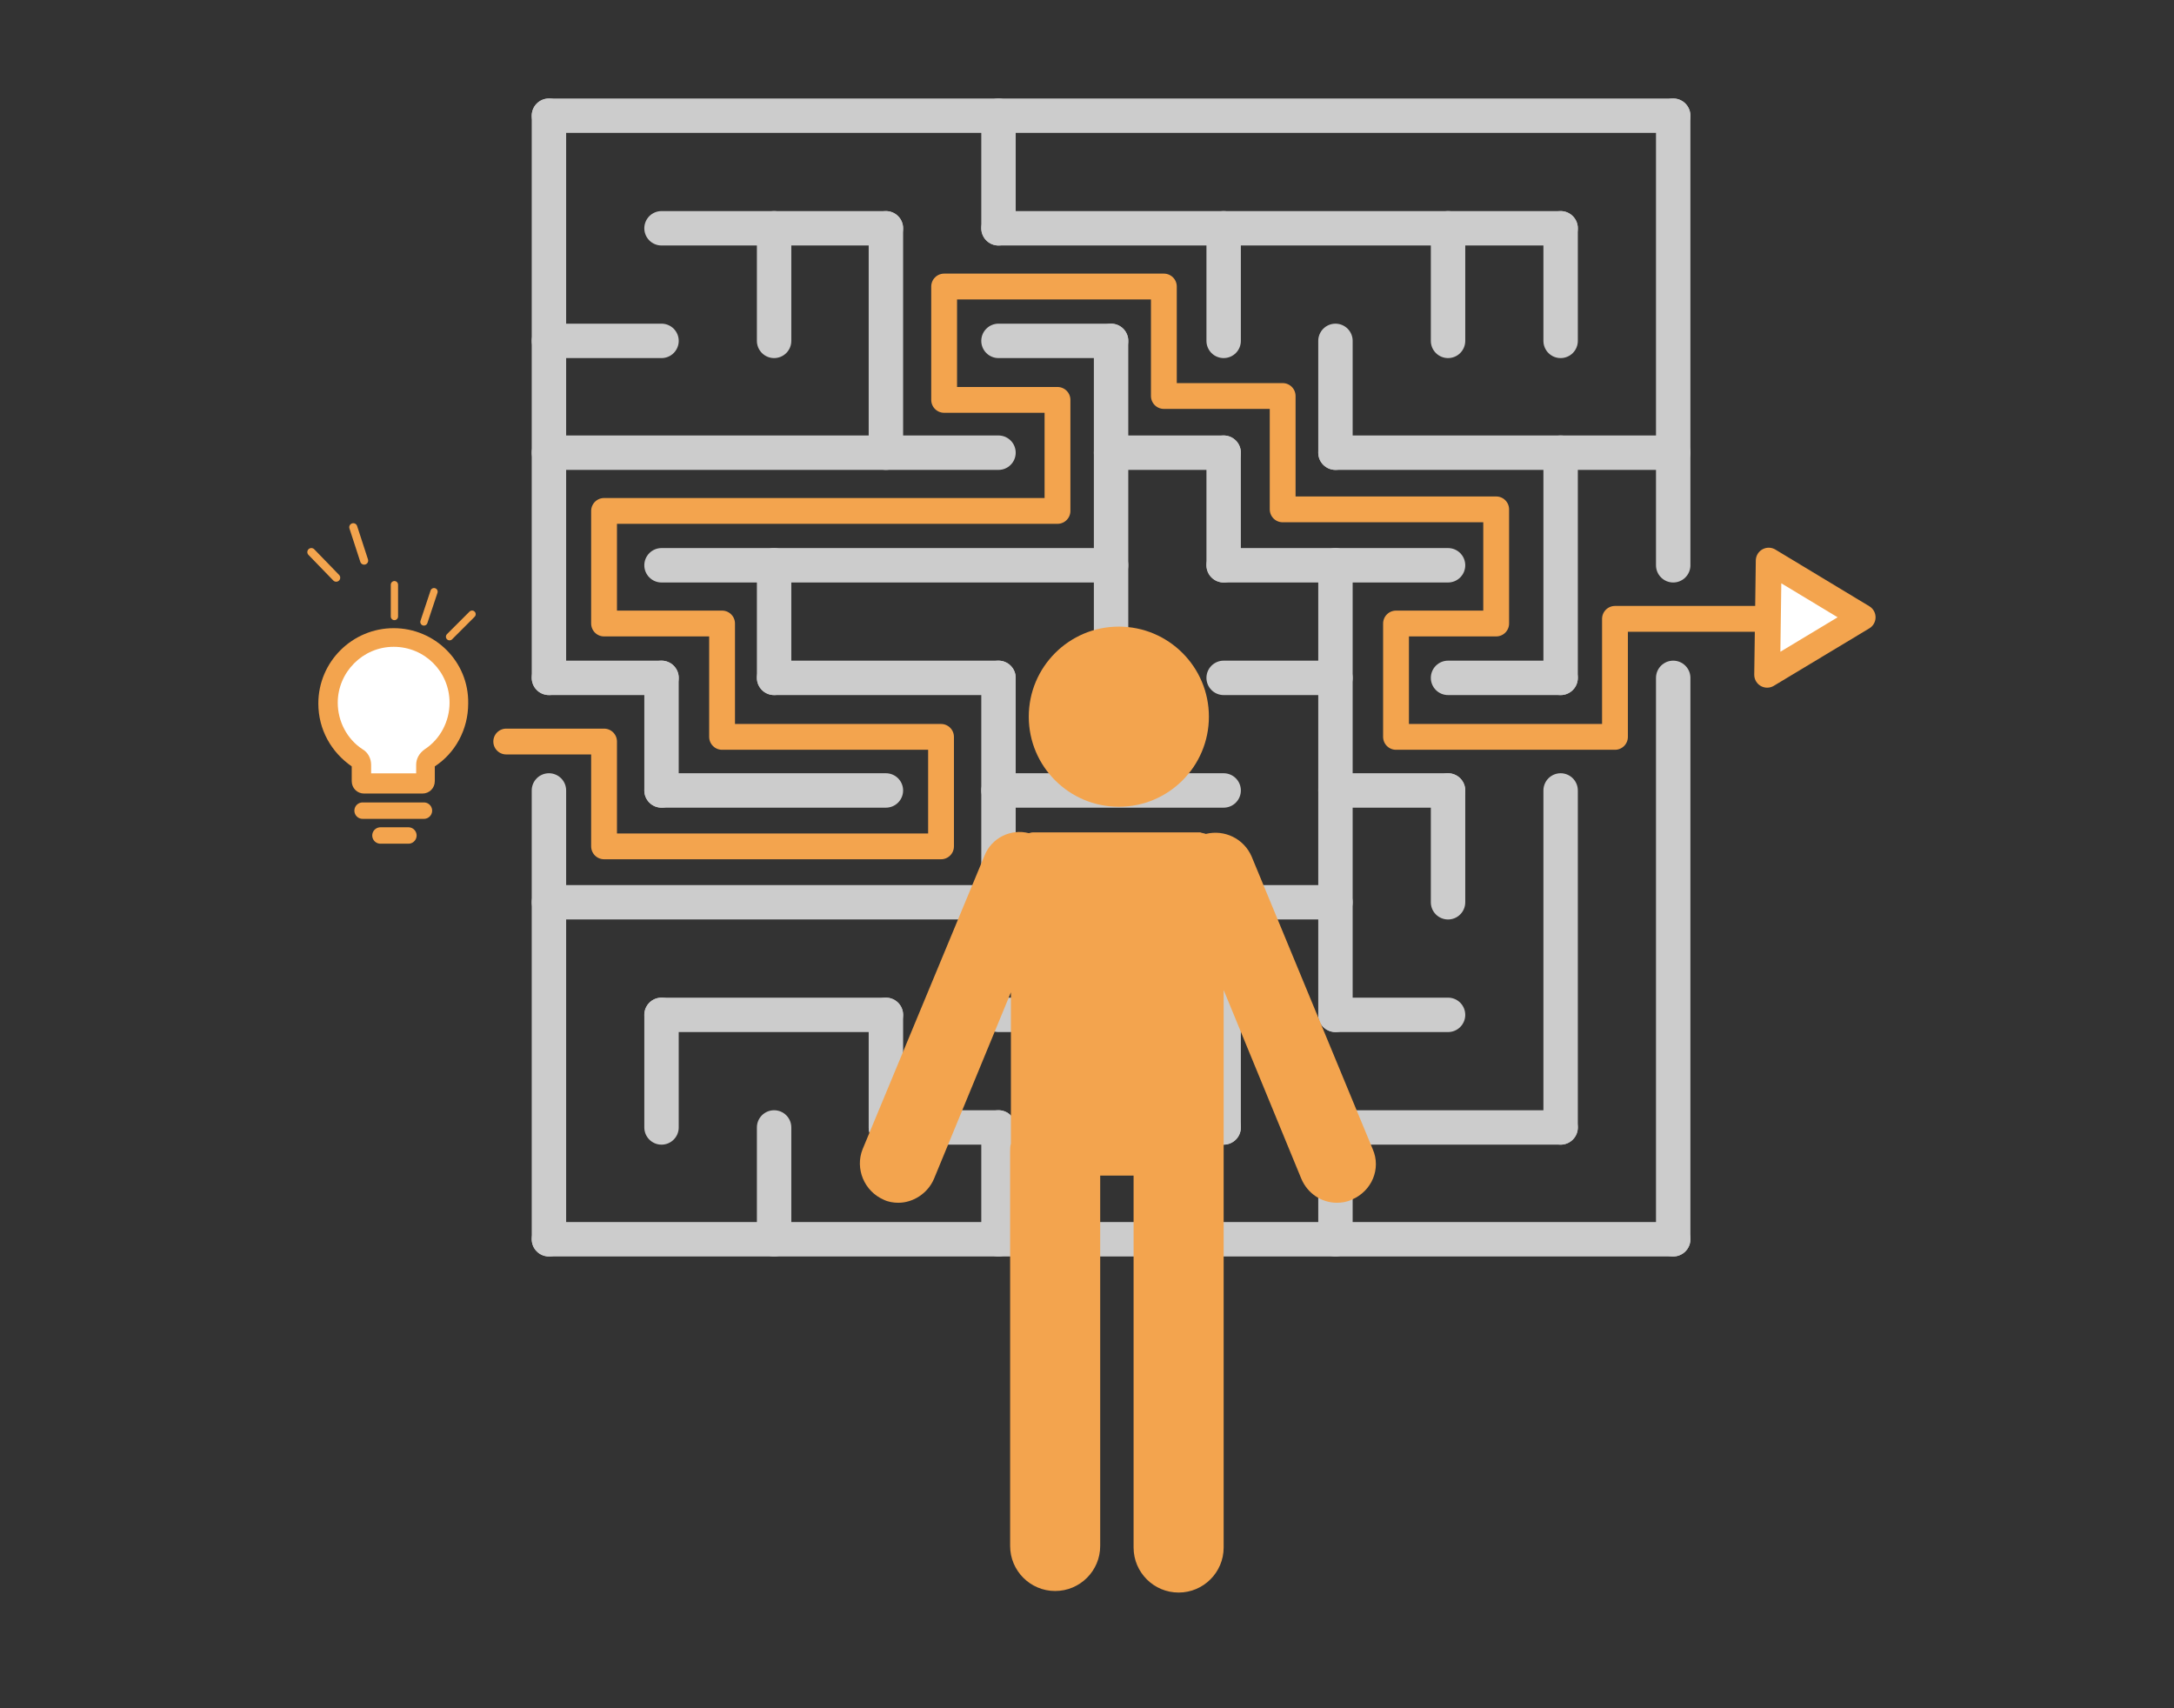 <?xml version="1.0" encoding="utf-8"?>
<!-- Generator: Adobe Illustrator 23.0.4, SVG Export Plug-In . SVG Version: 6.00 Build 0)  -->
<svg version="1.1" id="Layer_1" xmlns="http://www.w3.org/2000/svg" xmlns:xlink="http://www.w3.org/1999/xlink" x="0px" y="0px"
	 viewBox="0 0 280 220" style="enable-background:new 0 0 280 220;" xml:space="preserve">
<rect x="0" y="0" width="280" height="220" fill="#333333" stroke="none"/>
<style type="text/css">
	.st0{fill:#FFFFFF;stroke:#F3A44E;stroke-width:2.051;stroke-linecap:round;stroke-linejoin:round;stroke-miterlimit:10;}
	.st1{fill:none;stroke:#F3A44E;stroke-width:4.731;stroke-linecap:round;stroke-linejoin:round;stroke-miterlimit:10;}
	.st2{fill:#F3A44E;}
	.st3{fill:none;stroke:#F3A44E;stroke-width:9.461;stroke-linecap:round;stroke-linejoin:round;stroke-miterlimit:10;}
	.st4{fill:#737373;}
	.st5{fill:#FFFFFF;stroke:#F3A44E;stroke-width:1.939;stroke-miterlimit:10;}
	.st6{fill:#F3A44E;stroke:#F3A44E;stroke-width:1.289;stroke-linecap:round;stroke-linejoin:round;stroke-miterlimit:10;}
	.st7{fill:#F3A44E;stroke:#F3A44E;stroke-width:1.619;stroke-miterlimit:10;}
	.st8{fill:none;stroke:#F3A44E;stroke-width:2.051;stroke-linecap:round;stroke-linejoin:round;stroke-miterlimit:10;}
	.st9{fill:#F3A44E;stroke:#F3A44E;stroke-width:1.619;stroke-linecap:round;stroke-linejoin:round;stroke-miterlimit:10;}
	.st10{fill:#F3A44E;stroke:#F3A44E;stroke-width:1.64;stroke-miterlimit:10;}
	.st11{fill:#F3A44E;stroke:#F3A44E;stroke-width:1.64;stroke-linecap:round;stroke-linejoin:round;stroke-miterlimit:10;}
	.st12{fill:none;stroke:#F3A44E;stroke-width:1.64;stroke-linecap:round;stroke-linejoin:round;stroke-miterlimit:10;}
	.st13{fill:none;stroke:#F3A44E;stroke-width:1.64;stroke-miterlimit:10;}
	.st14{opacity:0.7;fill:#F3A44E;}
	.st15{fill:#FFFFFF;stroke:#8B8885;stroke-width:1.576;stroke-linejoin:round;}
	.st16{fill:none;stroke:#CCCCCC;stroke-width:0.811;stroke-linecap:round;stroke-linejoin:round;stroke-miterlimit:10;}
	.st17{fill:#8B8885;}
	.st18{fill:#FFFFFF;}
	.st19{fill:none;stroke:#F3A44E;stroke-width:9.2;stroke-linecap:round;stroke-linejoin:round;stroke-miterlimit:10;}
	.st20{fill:none;stroke:#F3A44E;stroke-width:11.5;stroke-linecap:round;stroke-linejoin:round;stroke-miterlimit:10;}
	.st21{fill:#FFFFFF;stroke:#F3A44E;stroke-width:1.38;stroke-linecap:round;stroke-linejoin:round;stroke-miterlimit:10;}
	.st22{fill:none;stroke:#4D4D4D;stroke-width:4.6;stroke-linecap:round;stroke-linejoin:round;}
	.st23{fill:none;stroke:#4D4D4D;stroke-width:3.558;stroke-linecap:round;stroke-linejoin:round;}
	.st24{fill:#FFFFFF;stroke:#8B8885;stroke-width:1.576;stroke-linecap:round;stroke-linejoin:round;}
	.st25{fill:none;stroke:#FFFFFF;stroke-width:1.084;stroke-linecap:round;stroke-linejoin:round;stroke-miterlimit:10;}
	.st26{opacity:0.5;fill:#F3A44E;}
	.st27{opacity:0.3;fill:#F3A44E;}
	.st28{opacity:0.15;fill:#F3A44E;}
	.st29{fill:#404040;}
	.st30{fill:none;stroke:#CCCCCC;stroke-width:2.818;stroke-linecap:round;stroke-linejoin:round;stroke-miterlimit:10;}
	.st31{fill:#808080;stroke:#808080;stroke-width:2.196;stroke-linecap:round;stroke-linejoin:round;stroke-miterlimit:10;}
	.st32{fill:#808080;stroke:#808080;stroke-width:2.43;stroke-linecap:round;stroke-linejoin:round;stroke-miterlimit:10;}
	.st33{fill:#FFFFFF;stroke:#F3A44E;stroke-width:2.487;stroke-miterlimit:10;}
	.st34{fill:#FFFFFF;stroke:#F3A44E;stroke-width:2.487;stroke-linecap:round;stroke-linejoin:round;stroke-miterlimit:10;}
	.st35{fill:#F3A44E;stroke:#F3A44E;stroke-width:2.703;stroke-miterlimit:10;}
	.st36{fill:#F3A44E;stroke:#F3A44E;stroke-width:2.703;stroke-linecap:round;stroke-linejoin:round;stroke-miterlimit:10;}
	.st37{fill:none;stroke:#CCCCCC;stroke-width:4.433;stroke-linecap:round;stroke-linejoin:round;stroke-miterlimit:10;}
	.st38{fill:none;stroke:#F3A44E;stroke-width:3.325;stroke-linecap:round;stroke-linejoin:round;stroke-miterlimit:10;}
	.st39{fill:#FFFFFF;stroke:#F3A44E;stroke-width:3.325;stroke-linecap:round;stroke-linejoin:round;stroke-miterlimit:10;}
	.st40{fill:none;stroke:#F3A44E;stroke-width:2.115;stroke-linecap:round;stroke-linejoin:round;stroke-miterlimit:10;}
	.st41{fill:none;stroke:#F3A44E;stroke-width:0.937;stroke-linecap:round;stroke-linejoin:round;stroke-miterlimit:10;}
	.st42{fill:none;stroke:#F3A44E;stroke-width:1.037;stroke-linecap:round;stroke-linejoin:round;stroke-miterlimit:10;}
	.st43{fill:none;stroke:#737373;stroke-width:3.947;stroke-miterlimit:10;}
	.st44{fill:#FFFFFF;stroke:#F3A44E;stroke-width:2.425;stroke-linecap:round;stroke-linejoin:round;stroke-miterlimit:10;}
	.st45{fill:#FFFFFF;stroke:#F3A44E;stroke-width:2.469;stroke-miterlimit:10;}
	.st46{fill:#F3A44E;stroke:#F3A44E;stroke-width:2.425;stroke-linecap:round;stroke-linejoin:round;stroke-miterlimit:10;}
	.st47{fill:#F3A44E;stroke:#F3A44E;stroke-width:2.469;stroke-miterlimit:10;}
	.st48{fill:#F3A44E;stroke:#F3A44E;stroke-width:2.238;stroke-linecap:round;stroke-linejoin:round;}
	.st49{fill:#FFFFFF;stroke:#F3A44E;stroke-width:2.238;stroke-linecap:round;stroke-linejoin:round;}
	.st50{fill:#FFFFFF;stroke:#F3A44E;stroke-width:2.238;}
	.st51{fill:none;stroke:#FFFFFF;stroke-width:3.391;stroke-miterlimit:10;}
	.st52{fill:none;stroke:#666666;stroke-width:6.115;stroke-linecap:round;stroke-linejoin:round;stroke-miterlimit:10;}
	.st53{fill:#404040;stroke:#404040;stroke-width:3.022;stroke-linecap:round;stroke-miterlimit:10;}
	.st54{opacity:0.9;fill:#F3A44E;}
	.st55{opacity:0.1;fill:#F3A44E;}
	.st56{fill:none;stroke:#F3A44E;stroke-width:3.058;stroke-linecap:round;stroke-linejoin:round;stroke-miterlimit:10;}
	.st57{fill:none;stroke:#FFFFFF;stroke-width:1.19;stroke-linecap:round;stroke-linejoin:round;stroke-miterlimit:10;}
	.st58{fill:none;stroke:#F3A44E;stroke-width:3.058;stroke-linecap:round;stroke-miterlimit:10;}
	.st59{fill:#333333;stroke:#F3A44E;stroke-width:2.726;stroke-linecap:round;stroke-linejoin:round;stroke-miterlimit:10;}
	.st60{fill:#333333;}
	.st61{fill:#808080;}
	.st62{fill:#808080;stroke:#CCCCCC;stroke-width:0.964;stroke-linecap:round;stroke-linejoin:round;stroke-miterlimit:10;}
	.st63{opacity:0.3;}
	.st64{opacity:0.5;}
	.st65{opacity:0.25;}
	.st66{fill:none;stroke:#F3A44E;stroke-width:4.134;stroke-linecap:round;stroke-linejoin:round;stroke-miterlimit:10;}
	.st67{fill:#FFFFFF;stroke:#F3A44E;stroke-width:1.13;stroke-miterlimit:10;}
	.st68{fill:none;stroke:#FFFFFF;stroke-width:1.034;stroke-linecap:round;stroke-miterlimit:10;}
	.st69{fill:#F3A44E;stroke:#F3A44E;stroke-width:1.034;stroke-miterlimit:10;}
	.st70{fill:none;stroke:#F3A44E;stroke-width:1.034;stroke-miterlimit:10;}
	.st71{fill:#FFFFFF;stroke:#F3A44E;stroke-width:0.576;stroke-miterlimit:10;}
	.st72{fill:none;stroke:#F3A44E;stroke-width:5.167;stroke-linecap:round;stroke-linejoin:round;stroke-miterlimit:10;}
	.st73{fill:#FFFFFF;stroke:#F3A44E;stroke-width:1.412;stroke-miterlimit:10;}
	.st74{fill:none;stroke:#FFFFFF;stroke-width:1.292;stroke-miterlimit:10;}
	.st75{fill:#F3A44E;stroke:#F3A44E;stroke-width:1.292;stroke-miterlimit:10;}
	.st76{fill:none;stroke:#F3A44E;stroke-width:1.292;stroke-miterlimit:10;}
	.st77{fill:#FFFFFF;stroke:#F3A44E;stroke-width:0.72;stroke-miterlimit:10;}
	.st78{fill:none;stroke:#F3A44E;stroke-width:0.688;stroke-miterlimit:10;}
	.st79{fill:none;stroke:#FFFFFF;stroke-width:0.646;stroke-miterlimit:10;}
	.st80{fill:#F3A44E;stroke:#F3A44E;stroke-width:1.615;stroke-miterlimit:10;}
	.st81{fill:none;stroke:#F3A44E;stroke-width:1.615;stroke-miterlimit:10;}
	.st82{fill:none;stroke:#F3A44E;stroke-width:6.459;stroke-linecap:round;stroke-linejoin:round;stroke-miterlimit:10;}
	.st83{fill:#FFFFFF;stroke:#F3A44E;stroke-width:0.9;stroke-miterlimit:10;}
	.st84{fill:none;stroke:#FFFFFF;stroke-width:1.615;stroke-miterlimit:10;}
	.st85{fill:none;stroke:#FFFFFF;stroke-width:1.615;stroke-linecap:round;stroke-miterlimit:10;}
	.st86{fill:none;stroke:#F3A44E;stroke-width:3.048;stroke-miterlimit:10;}
	.st87{fill:#F3A44E;stroke:#F3A44E;stroke-width:0.57;stroke-miterlimit:10;}
	.st88{fill:#FFFFFF;stroke:#F3A44E;stroke-width:1.698;stroke-miterlimit:10;}
	.st89{fill:#FFFFFF;stroke:#F3A44E;stroke-width:1.765;stroke-miterlimit:10;}
	.st90{fill:#999999;}
	.st91{fill:#BFBFBF;}
	.st92{fill:#F3A44E;stroke:#F3A44E;stroke-width:0.97;stroke-miterlimit:10;}
	.st93{fill:none;stroke:#F3A44E;stroke-width:1.237;stroke-miterlimit:10;}
	.st94{fill:none;stroke:#F3A44E;stroke-width:4.948;stroke-linecap:round;stroke-linejoin:round;stroke-miterlimit:10;}
	.st95{fill:none;stroke:#F3A44E;stroke-width:0.97;stroke-miterlimit:10;}
	.st96{fill:none;stroke:#F3A44E;stroke-width:3.878;stroke-linecap:round;stroke-linejoin:round;stroke-miterlimit:10;}
	.st97{fill:#FFFFFF;stroke:#F3A44E;stroke-width:0.54;stroke-miterlimit:10;}
	.st98{fill:none;stroke:#FFFFFF;stroke-width:1.157;stroke-linecap:round;stroke-miterlimit:10;}
	.st99{fill:#FFFFFF;stroke:#F3A44E;stroke-width:0.689;stroke-miterlimit:10;}
	.st100{fill:#FFFFFF;stroke:#F3A44E;stroke-width:0.539;stroke-miterlimit:10;}
	.st101{fill:none;stroke:#F3A44E;stroke-width:0.516;stroke-miterlimit:10;}
	.st102{fill:none;stroke:#FFFFFF;stroke-width:0.484;stroke-miterlimit:10;}
	.st103{fill:#FFFFFF;stroke:#F3A44E;stroke-width:2.989;stroke-linecap:round;stroke-linejoin:round;stroke-miterlimit:10;}
	.st104{fill:#F3A44E;stroke:#FFFFFF;stroke-width:6.987;stroke-miterlimit:10;}
	.st105{fill:#FFFFFF;stroke:#8B8885;stroke-width:3.479;stroke-linejoin:round;}
	.st106{fill:none;stroke:#8B8885;stroke-width:3.479;stroke-linejoin:round;}
	.st107{opacity:0.7;}
	.st108{fill:none;stroke:#8B8885;stroke-width:10.481;stroke-linecap:round;stroke-linejoin:round;}
	.st109{fill:none;stroke:#F3A44E;stroke-width:10.481;stroke-linecap:round;stroke-linejoin:round;}
</style>
<g>
	<g>
		<line class="st37" x1="215.5" y1="14.9" x2="215.5" y2="72.8"/>
		<line class="st37" x1="215.5" y1="87.3" x2="215.5" y2="159.6"/>
		<line class="st37" x1="201" y1="29.4" x2="201" y2="43.9"/>
		<line class="st37" x1="201" y1="58.3" x2="201" y2="87.3"/>
		<line class="st37" x1="201" y1="101.8" x2="201" y2="145.2"/>
		<line class="st37" x1="186.5" y1="29.4" x2="186.5" y2="43.9"/>
		<line class="st37" x1="186.5" y1="101.8" x2="186.5" y2="116.2"/>
		<line class="st37" x1="172" y1="43.9" x2="172" y2="58.3"/>
		<line class="st37" x1="172" y1="72.8" x2="172" y2="130.7"/>
		<line class="st37" x1="172" y1="145.2" x2="172" y2="159.6"/>
		<line class="st37" x1="157.6" y1="29.4" x2="157.6" y2="43.9"/>
		<line class="st37" x1="157.6" y1="58.3" x2="157.6" y2="72.8"/>
		<line class="st37" x1="157.6" y1="116.2" x2="157.6" y2="145.2"/>
		<line class="st37" x1="143.1" y1="43.9" x2="143.1" y2="87.3"/>
		<line class="st37" x1="143.1" y1="130.7" x2="143.1" y2="145.2"/>
		<line class="st37" x1="128.6" y1="14.9" x2="128.6" y2="29.4"/>
		<line class="st37" x1="128.6" y1="87.3" x2="128.6" y2="116.2"/>
		<line class="st37" x1="128.6" y1="145.2" x2="128.6" y2="159.6"/>
		<line class="st37" x1="114.1" y1="29.4" x2="114.1" y2="58.3"/>
		<line class="st37" x1="114.1" y1="130.7" x2="114.1" y2="145.2"/>
		<line class="st37" x1="99.7" y1="29.4" x2="99.7" y2="43.9"/>
		<line class="st37" x1="99.7" y1="72.8" x2="99.7" y2="87.3"/>
		<line class="st37" x1="99.7" y1="145.2" x2="99.7" y2="159.6"/>
		<line class="st37" x1="85.2" y1="87.3" x2="85.2" y2="101.8"/>
		<line class="st37" x1="85.2" y1="130.7" x2="85.2" y2="145.2"/>
		<line class="st37" x1="70.7" y1="14.9" x2="70.7" y2="87.3"/>
		<line class="st37" x1="70.7" y1="101.8" x2="70.7" y2="159.6"/>
		<line class="st37" x1="215.5" y1="14.9" x2="70.7" y2="14.9"/>
		<line class="st37" x1="201" y1="29.4" x2="128.6" y2="29.4"/>
		<line class="st37" x1="114.1" y1="29.4" x2="85.2" y2="29.4"/>
		<line class="st37" x1="143.1" y1="43.9" x2="128.6" y2="43.9"/>
		<line class="st37" x1="85.2" y1="43.9" x2="70.7" y2="43.9"/>
		<line class="st37" x1="215.5" y1="58.3" x2="172" y2="58.3"/>
		<line class="st37" x1="157.6" y1="58.3" x2="143.1" y2="58.3"/>
		<line class="st37" x1="128.6" y1="58.3" x2="70.7" y2="58.3"/>
		<line class="st37" x1="186.5" y1="72.8" x2="157.6" y2="72.8"/>
		<line class="st37" x1="143.1" y1="72.8" x2="85.2" y2="72.8"/>
		<line class="st37" x1="201" y1="87.3" x2="186.5" y2="87.3"/>
		<line class="st37" x1="172" y1="87.3" x2="157.6" y2="87.3"/>
		<line class="st37" x1="128.6" y1="87.3" x2="99.7" y2="87.3"/>
		<line class="st37" x1="85.2" y1="87.3" x2="70.7" y2="87.3"/>
		<line class="st37" x1="186.5" y1="101.8" x2="172" y2="101.8"/>
		<line class="st37" x1="157.6" y1="101.8" x2="128.6" y2="101.8"/>
		<line class="st37" x1="114.1" y1="101.8" x2="85.2" y2="101.8"/>
		<line class="st37" x1="172" y1="116.2" x2="143.1" y2="116.2"/>
		<line class="st37" x1="128.6" y1="116.2" x2="70.7" y2="116.2"/>
		<line class="st37" x1="186.5" y1="130.7" x2="172" y2="130.7"/>
		<line class="st37" x1="143.1" y1="130.7" x2="128.6" y2="130.7"/>
		<line class="st37" x1="114.1" y1="130.7" x2="85.2" y2="130.7"/>
		<line class="st37" x1="201" y1="145.2" x2="172" y2="145.2"/>
		<line class="st37" x1="157.6" y1="145.2" x2="143.1" y2="145.2"/>
		<line class="st37" x1="128.6" y1="145.2" x2="114.1" y2="145.2"/>
		<line class="st37" x1="215.5" y1="159.6" x2="70.7" y2="159.6"/>
	</g>
	<g>
		<path class="st2" d="M176.8,148l-15.6-37.7c-1-2.3-3.5-3.5-5.9-2.9c-0.2-0.1-0.5-0.1-0.7-0.2h-1.4h-3h-12.6h-3.3H133
			c-0.2,0-0.4,0.1-0.5,0.1c-2.3-0.6-4.8,0.6-5.7,2.9L111.1,148c-1,2.5,0.2,5.4,2.7,6.5c0.6,0.3,1.3,0.4,1.9,0.4
			c1.9,0,3.8-1.2,4.6-3.1l9.9-24v19.5c-0.1,0.3-0.1,0.6-0.1,1v50.8c0,3.2,2.6,5.8,5.8,5.8c3.2,0,5.8-2.6,5.8-5.8v-47.7h4.3v47.9
			c0,3.2,2.6,5.8,5.8,5.8c3.2,0,5.8-2.6,5.8-5.8v-47.9h0v-23.9l10,24.3c0.8,1.9,2.6,3.1,4.6,3.1c0.6,0,1.3-0.1,1.9-0.4
			C176.7,153.4,177.9,150.5,176.8,148z"/>
		<circle class="st2" cx="144.1" cy="92.3" r="11.6"/>
	</g>
	<polyline class="st38" points="65.2,95.5 77.8,95.5 77.8,109 121.2,109 121.2,94.9 93,94.9 93,80.3 77.8,80.3 77.8,65.8 
		136.2,65.8 136.2,51.5 121.6,51.5 121.6,36.9 149.9,36.9 149.9,51 165.2,51 165.2,65.6 192.7,65.6 192.7,80.3 179.8,80.3 
		179.8,94.9 208,94.9 208,79.7 235,79.7 	"/>
	<polygon class="st39" points="227.8,72.2 239.9,79.5 227.6,86.9 	"/>
	<g>
		<path class="st18" d="M46.9,100.9c-0.2,0-0.4-0.2-0.4-0.4v-1.9c0-0.4-0.2-0.8-0.5-1c-2.4-1.6-3.8-4.2-3.8-7c0-4.7,3.8-8.4,8.4-8.4
			c4.7,0,8.4,3.8,8.4,8.4c0,2.8-1.4,5.5-3.8,7c-0.3,0.2-0.5,0.6-0.5,1v1.9c0,0.2-0.2,0.4-0.4,0.4H46.9z"/>
		<path class="st2" d="M50.7,83.3c4,0,7.2,3.2,7.2,7.2c0,2.4-1.2,4.7-3.2,6c-0.7,0.5-1.1,1.2-1.1,2v1.1h-5.8v-1.1
			c0-0.8-0.4-1.6-1.1-2c-2-1.3-3.2-3.6-3.2-6C43.5,86.6,46.7,83.3,50.7,83.3 M50.7,80.9c-5.3,0-9.7,4.3-9.7,9.7
			c0,3.4,1.7,6.3,4.3,8.1v1.9c0,0.9,0.7,1.6,1.6,1.6h7.5c0.9,0,1.6-0.7,1.6-1.6v-1.9c2.6-1.7,4.3-4.7,4.3-8.1
			C60.4,85.2,56,80.9,50.7,80.9L50.7,80.9z"/>
	</g>
	<line class="st40" x1="46.7" y1="104.4" x2="54.6" y2="104.4"/>
	<line class="st40" x1="49" y1="107.6" x2="52.6" y2="107.6"/>
	<line class="st41" x1="50.8" y1="79.4" x2="50.8" y2="75.3"/>
	<line class="st41" x1="54.6" y1="80.1" x2="55.9" y2="76.2"/>
	<line class="st42" x1="45.5" y1="67.9" x2="46.9" y2="72.2"/>
	<line class="st42" x1="40.1" y1="71.1" x2="43.3" y2="74.4"/>
	<line class="st41" x1="60.8" y1="79.1" x2="57.9" y2="82"/>
</g>
</svg>
